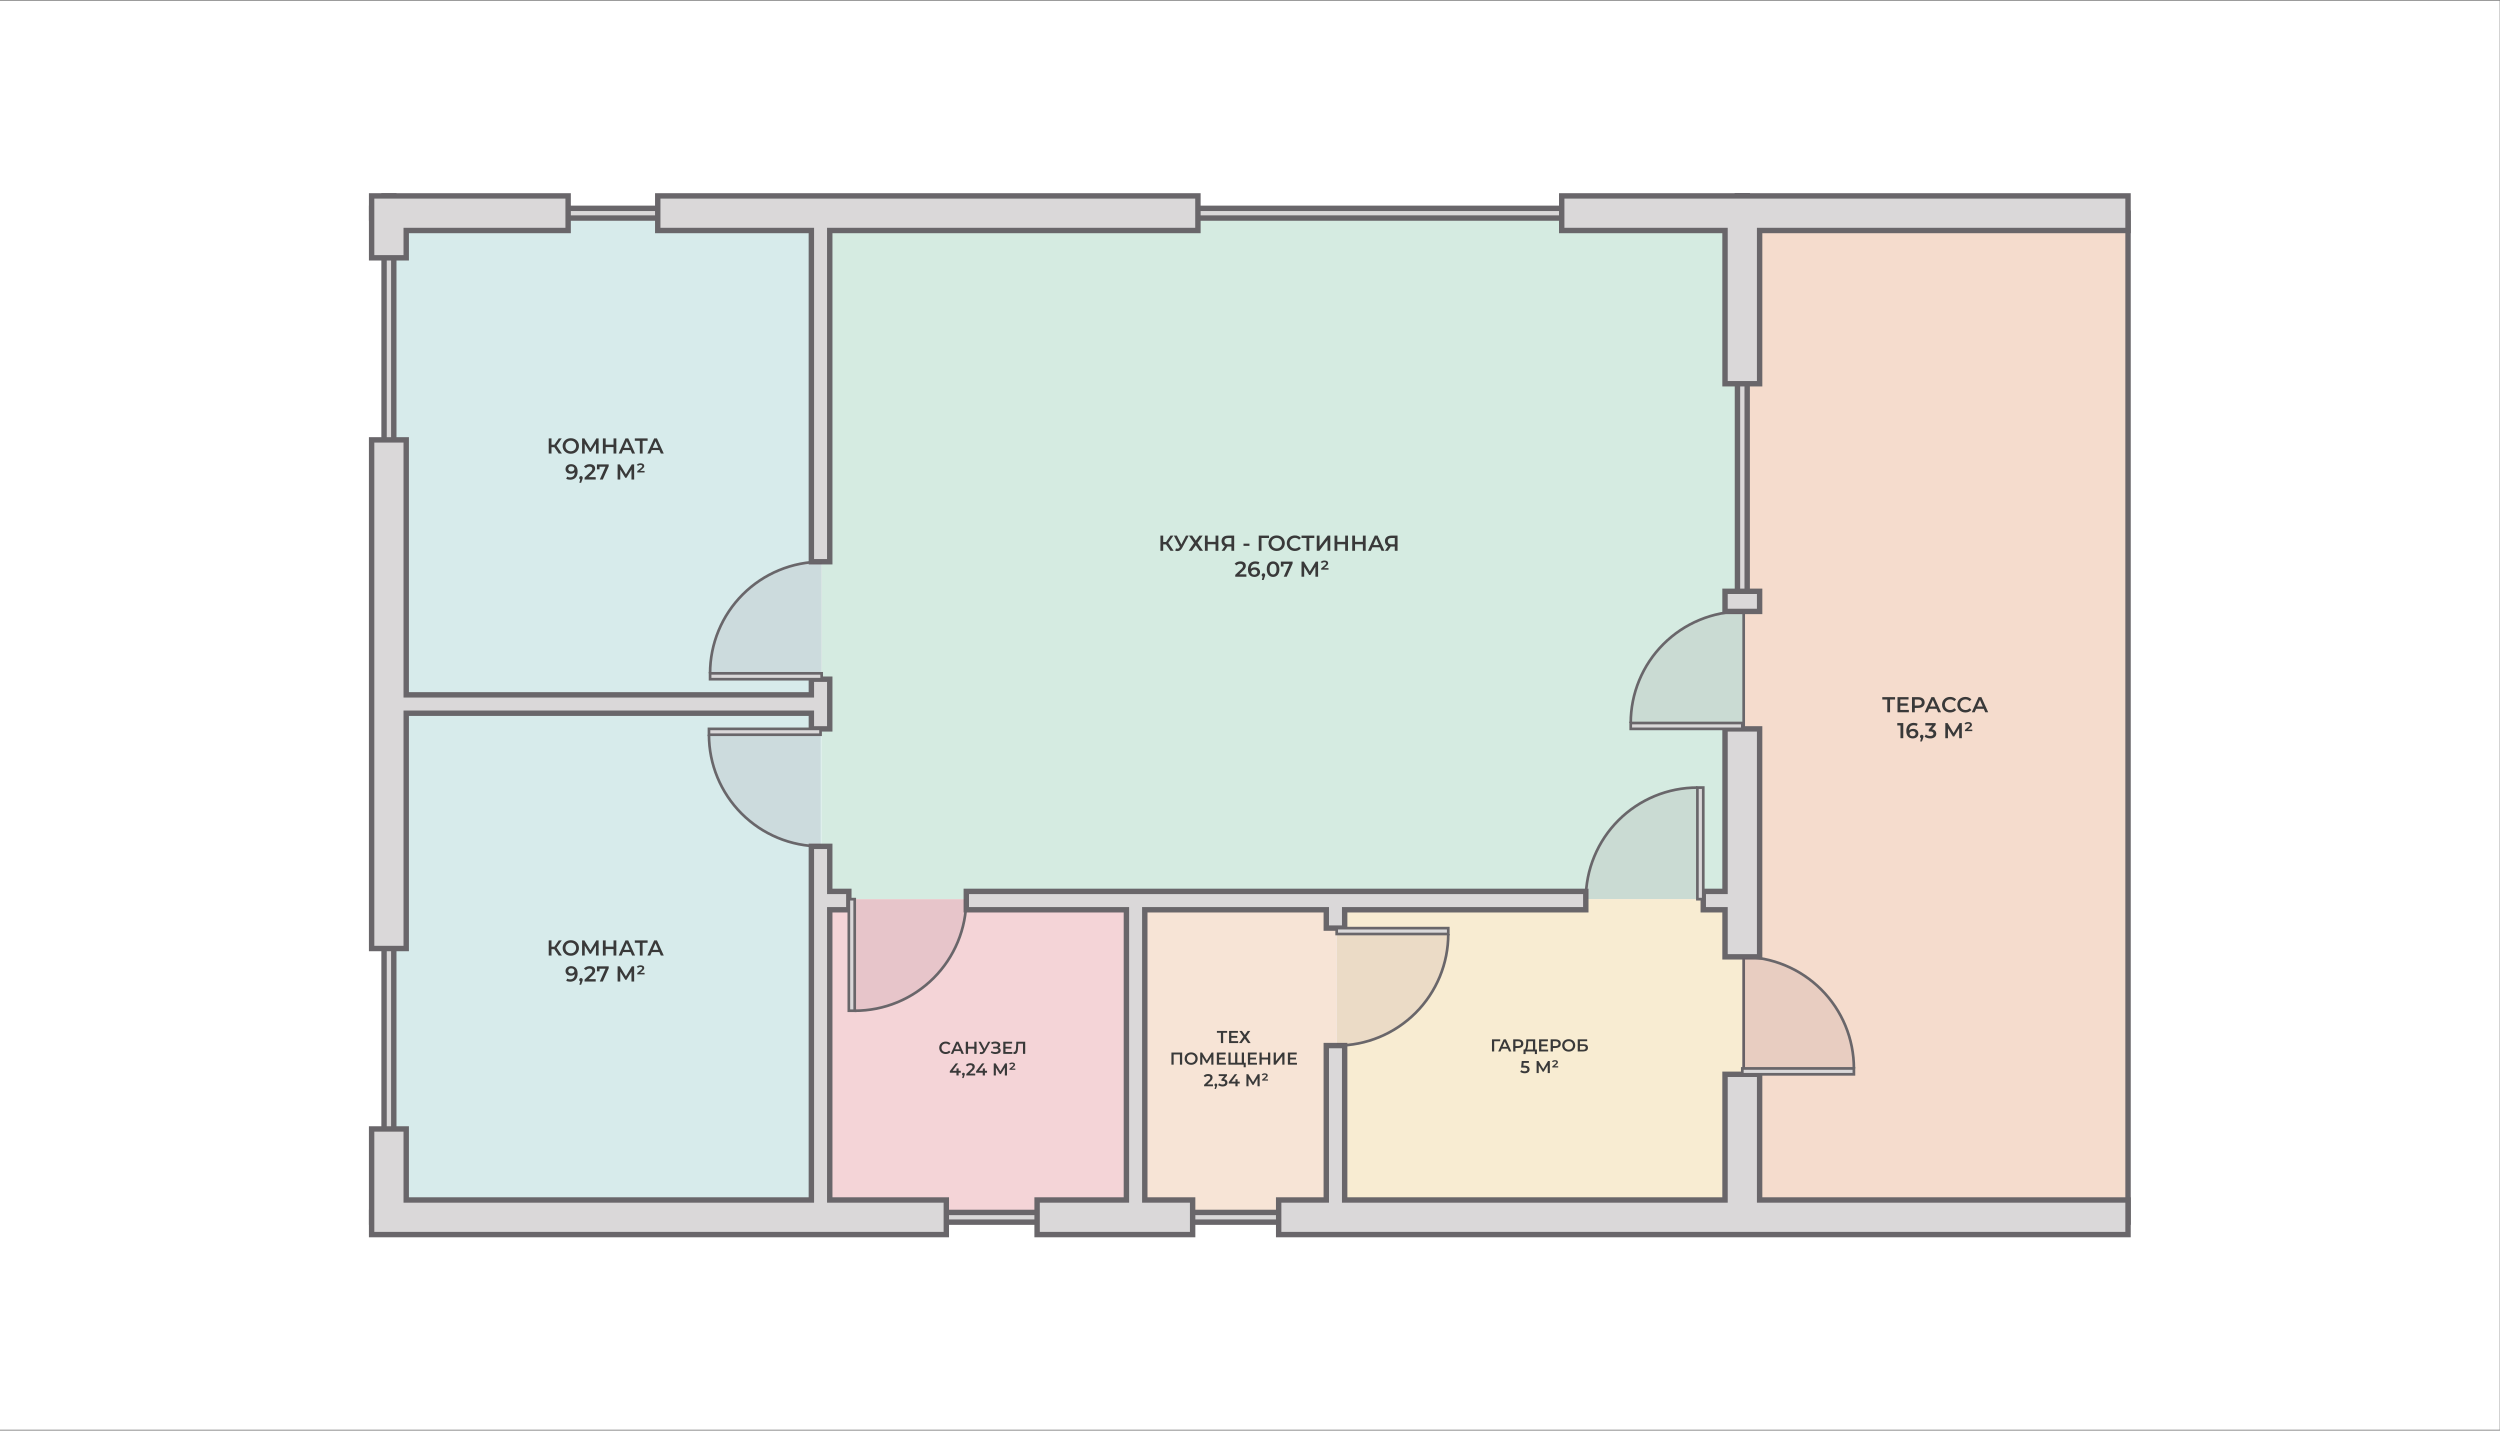 <?xml version="1.0" encoding="UTF-8"?> <svg xmlns="http://www.w3.org/2000/svg" width="2312" height="1323" viewBox="0 0 2312 1323" fill="none"><rect x="0" y="0" width="2312" height="1323" fill="#808080" stroke="none"/><rect y="0.722" width="2311.68" height="1321.47" fill="white"></rect><rect x="1615.8" y="181.167" width="934.141" height="9" transform="rotate(90 1615.8 181.167)" fill="#DAD8D9" stroke="#69666A" stroke-width="5"></rect><rect x="1611.3" y="197.167" width="356.715" height="933.078" fill="#F5DCCD" stroke="#69666A" stroke-width="5"></rect><path d="M1752.57 644.71V646.91H1747.93V658.71H1745.35V646.91H1740.73V644.71H1752.57ZM1757.41 656.53H1765.31V658.71H1754.81V644.71H1765.03V646.89H1757.41V650.53H1764.17V652.67H1757.41V656.53ZM1773.97 644.71C1777.65 644.71 1779.93 646.59 1779.93 649.69C1779.93 652.77 1777.65 654.67 1773.97 654.67H1770.81V658.71H1768.21V644.71H1773.97ZM1773.85 652.47C1776.13 652.47 1777.31 651.45 1777.31 649.69C1777.31 647.93 1776.13 646.91 1773.85 646.91H1770.81V652.47H1773.85ZM1792.36 658.71L1790.96 655.47H1783.96L1782.58 658.71H1779.9L1786.2 644.71H1788.76L1795.08 658.71H1792.36ZM1784.84 653.43H1790.1L1787.46 647.31L1784.84 653.43ZM1803.47 658.91C1799.19 658.91 1795.99 655.89 1795.99 651.71C1795.99 647.53 1799.19 644.51 1803.49 644.51C1805.77 644.51 1807.73 645.33 1809.03 646.85L1807.35 648.43C1806.33 647.33 1805.07 646.79 1803.61 646.79C1800.71 646.79 1798.61 648.83 1798.61 651.71C1798.61 654.59 1800.71 656.63 1803.61 656.63C1805.07 656.63 1806.33 656.09 1807.35 654.97L1809.03 656.57C1807.73 658.09 1805.77 658.91 1803.47 658.91ZM1817.6 658.91C1813.32 658.91 1810.12 655.89 1810.12 651.71C1810.12 647.53 1813.32 644.51 1817.62 644.51C1819.9 644.51 1821.86 645.33 1823.16 646.85L1821.48 648.43C1820.46 647.33 1819.2 646.79 1817.74 646.79C1814.84 646.79 1812.74 648.83 1812.74 651.71C1812.74 654.59 1814.84 656.63 1817.74 656.63C1819.2 656.63 1820.46 656.09 1821.48 654.97L1823.16 656.57C1821.86 658.09 1819.9 658.91 1817.6 658.91ZM1835.96 658.71L1834.56 655.47H1827.56L1826.18 658.71H1823.5L1829.8 644.71H1832.36L1838.68 658.71H1835.96ZM1828.44 653.43H1833.7L1831.06 647.31L1828.44 653.43ZM1754.59 668.71H1760.15V682.71H1757.55V670.89H1754.59V668.71ZM1769.29 674.07C1772.05 674.07 1774.11 675.75 1774.11 678.37C1774.11 681.15 1771.85 682.91 1768.99 682.91C1765.17 682.91 1762.93 680.45 1762.93 675.95C1762.93 671.15 1765.73 668.51 1769.79 668.51C1771.19 668.51 1772.53 668.81 1773.47 669.41L1772.51 671.37C1771.75 670.87 1770.83 670.69 1769.85 670.69C1767.21 670.69 1765.55 672.33 1765.55 675.51V675.53C1766.39 674.55 1767.73 674.07 1769.29 674.07ZM1768.85 680.87C1770.47 680.87 1771.59 679.95 1771.59 678.49C1771.59 677.03 1770.49 676.11 1768.79 676.11C1767.11 676.11 1765.95 677.13 1765.95 678.51C1765.95 679.83 1766.99 680.87 1768.85 680.87ZM1777.24 679.53C1778.18 679.53 1778.86 680.21 1778.86 681.19C1778.86 681.63 1778.76 681.99 1778.4 682.91L1777.38 685.73H1775.76L1776.56 682.67C1776 682.43 1775.62 681.91 1775.62 681.19C1775.62 680.19 1776.32 679.53 1777.24 679.53ZM1786.7 674.49C1789.34 674.83 1790.68 676.41 1790.68 678.51C1790.68 680.87 1788.9 682.91 1785.14 682.91C1783.16 682.91 1781.18 682.31 1779.88 681.29L1781 679.27C1782 680.11 1783.52 680.65 1785.1 680.65C1786.96 680.65 1788.06 679.83 1788.06 678.53C1788.06 677.27 1787.14 676.45 1785.02 676.45H1783.74V674.67L1786.92 670.89H1780.56V668.71H1790.1V670.45L1786.7 674.49ZM1814.33 682.71H1811.85L1811.83 673.43L1807.23 681.11H1806.07L1801.47 673.55V682.71H1799.01V668.71H1801.15L1806.69 677.97L1812.17 668.71H1814.29L1814.33 682.71ZM1819.81 674.75H1823.97V676.17H1817.17V675.05L1820.75 671.93C1821.63 671.15 1821.83 670.75 1821.83 670.31C1821.83 669.71 1821.31 669.23 1820.11 669.23C1819.21 669.23 1818.47 669.53 1818.03 670.11L1816.77 669.21C1817.43 668.31 1818.61 667.73 1820.25 667.73C1822.41 667.73 1823.63 668.77 1823.63 670.19C1823.63 670.99 1823.37 671.63 1822.09 672.75L1819.81 674.75Z" fill="#393939"></path><rect x="359.672" y="651.73" width="400.205" height="473.926" fill="#D7EBEB"></rect><path d="M516.727 883.693L512.627 877.793H510.027V883.693H507.467V869.693H510.027V875.553H512.707L516.727 869.693H519.487L514.707 876.473L519.667 883.693H516.727ZM527.873 883.893C523.533 883.893 520.333 880.833 520.333 876.693C520.333 872.553 523.533 869.493 527.873 869.493C532.213 869.493 535.413 872.533 535.413 876.693C535.413 880.853 532.213 883.893 527.873 883.893ZM527.873 881.613C530.693 881.613 532.793 879.553 532.793 876.693C532.793 873.833 530.693 871.773 527.873 871.773C525.053 871.773 522.953 873.833 522.953 876.693C522.953 879.553 525.053 881.613 527.873 881.613ZM553.627 883.693H551.147L551.127 874.413L546.527 882.093H545.367L540.767 874.533V883.693H538.307V869.693H540.447L545.987 878.953L551.467 869.693H553.587L553.627 883.693ZM567.385 869.693H569.985V883.693H567.385V877.693H560.145V883.693H557.545V869.693H560.145V875.473H567.385V869.693ZM584.592 883.693L583.192 880.453H576.192L574.812 883.693H572.132L578.432 869.693H580.992L587.312 883.693H584.592ZM577.072 878.413H582.332L579.692 872.293L577.072 878.413ZM598.916 869.693V871.893H594.276V883.693H591.696V871.893H587.076V869.693H598.916ZM611.135 883.693L609.735 880.453H602.735L601.355 883.693H598.675L604.975 869.693H607.535L613.855 883.693H611.135ZM603.615 878.413H608.875L606.235 872.293L603.615 878.413ZM528.119 893.493C531.939 893.493 534.179 895.953 534.179 900.453C534.179 905.253 531.379 907.893 527.319 907.893C525.919 907.893 524.579 907.593 523.639 906.993L524.599 905.033C525.359 905.533 526.279 905.713 527.259 905.713C529.899 905.713 531.559 904.073 531.559 900.893V900.873C530.719 901.853 529.379 902.333 527.819 902.333C525.059 902.333 522.999 900.653 522.999 898.033C522.999 895.253 525.259 893.493 528.119 893.493ZM528.319 900.293C529.999 900.293 531.159 899.273 531.159 897.893C531.159 896.573 530.119 895.533 528.259 895.533C526.639 895.533 525.519 896.453 525.519 897.913C525.519 899.373 526.619 900.293 528.319 900.293ZM537.283 904.513C538.223 904.513 538.903 905.193 538.903 906.173C538.903 906.613 538.803 906.973 538.443 907.893L537.423 910.713H535.803L536.603 907.653C536.043 907.413 535.663 906.893 535.663 906.173C535.663 905.173 536.363 904.513 537.283 904.513ZM544.321 905.493H550.921V907.693H540.601V905.953L546.161 900.673C547.521 899.373 547.761 898.553 547.761 897.773C547.761 896.493 546.881 895.753 545.161 895.753C543.801 895.753 542.661 896.213 541.881 897.213L540.061 895.813C541.141 894.353 543.081 893.493 545.381 893.493C548.421 893.493 550.381 895.033 550.381 897.513C550.381 898.873 550.001 900.113 548.061 901.933L544.321 905.493ZM552.043 893.693H562.923V895.433L557.483 907.693H554.703L559.963 895.893H554.463V898.273H552.043V893.693ZM586.479 907.693H583.999L583.979 898.413L579.379 906.093H578.219L573.619 898.533V907.693H571.159V893.693H573.299L578.839 902.953L584.319 893.693H586.439L586.479 907.693ZM591.957 899.733H596.117V901.153H589.317V900.033L592.897 896.913C593.777 896.133 593.977 895.733 593.977 895.293C593.977 894.693 593.457 894.213 592.257 894.213C591.357 894.213 590.617 894.513 590.177 895.093L588.917 894.193C589.577 893.293 590.757 892.713 592.397 892.713C594.557 892.713 595.777 893.753 595.777 895.173C595.777 895.973 595.517 896.613 594.237 897.733L591.957 899.733Z" fill="#393939"></path><rect x="359.672" y="197.167" width="400.205" height="454.562" fill="#D7EBEB"></rect><path d="M516.728 419.451L512.628 413.551H510.028V419.451H507.468V405.451H510.028V411.311H512.708L516.728 405.451H519.488L514.708 412.231L519.668 419.451H516.728ZM527.874 419.651C523.534 419.651 520.334 416.591 520.334 412.451C520.334 408.311 523.534 405.251 527.874 405.251C532.214 405.251 535.414 408.291 535.414 412.451C535.414 416.611 532.214 419.651 527.874 419.651ZM527.874 417.371C530.694 417.371 532.794 415.311 532.794 412.451C532.794 409.591 530.694 407.531 527.874 407.531C525.054 407.531 522.954 409.591 522.954 412.451C522.954 415.311 525.054 417.371 527.874 417.371ZM553.628 419.451H551.148L551.128 410.171L546.528 417.851H545.368L540.768 410.291V419.451H538.308V405.451H540.448L545.988 414.711L551.468 405.451H553.588L553.628 419.451ZM567.386 405.451H569.986V419.451H567.386V413.451H560.146V419.451H557.546V405.451H560.146V411.231H567.386V405.451ZM584.593 419.451L583.193 416.211H576.193L574.813 419.451H572.133L578.433 405.451H580.993L587.313 419.451H584.593ZM577.073 414.171H582.333L579.693 408.051L577.073 414.171ZM598.917 405.451V407.651H594.277V419.451H591.697V407.651H587.077V405.451H598.917ZM611.136 419.451L609.736 416.211H602.736L601.356 419.451H598.676L604.976 405.451H607.536L613.856 419.451H611.136ZM603.616 414.171H608.876L606.236 408.051L603.616 414.171ZM528.12 429.251C531.94 429.251 534.18 431.711 534.18 436.211C534.18 441.011 531.38 443.651 527.32 443.651C525.92 443.651 524.58 443.351 523.64 442.751L524.6 440.791C525.36 441.291 526.28 441.471 527.26 441.471C529.9 441.471 531.56 439.831 531.56 436.651V436.631C530.72 437.611 529.38 438.091 527.82 438.091C525.06 438.091 523 436.411 523 433.791C523 431.011 525.26 429.251 528.12 429.251ZM528.32 436.051C530 436.051 531.16 435.031 531.16 433.651C531.16 432.331 530.12 431.291 528.26 431.291C526.64 431.291 525.52 432.211 525.52 433.671C525.52 435.131 526.62 436.051 528.32 436.051ZM537.284 440.271C538.224 440.271 538.904 440.951 538.904 441.931C538.904 442.371 538.804 442.731 538.444 443.651L537.424 446.471H535.804L536.604 443.411C536.044 443.171 535.664 442.651 535.664 441.931C535.664 440.931 536.364 440.271 537.284 440.271ZM544.322 441.251H550.922V443.451H540.602V441.711L546.162 436.431C547.522 435.131 547.762 434.311 547.762 433.531C547.762 432.251 546.882 431.511 545.162 431.511C543.802 431.511 542.662 431.971 541.882 432.971L540.062 431.571C541.142 430.111 543.082 429.251 545.382 429.251C548.422 429.251 550.382 430.791 550.382 433.271C550.382 434.631 550.002 435.871 548.062 437.691L544.322 441.251ZM552.044 429.451H562.924V431.191L557.484 443.451H554.704L559.964 431.651H554.464V434.031H552.044V429.451ZM586.48 443.451H584L583.98 434.171L579.38 441.851H578.22L573.62 434.291V443.451H571.16V429.451H573.3L578.84 438.711L584.32 429.451H586.44L586.48 443.451ZM591.958 435.491H596.118V436.911H589.318V435.791L592.898 432.671C593.778 431.891 593.978 431.491 593.978 431.051C593.978 430.451 593.458 429.971 592.258 429.971C591.358 429.971 590.618 430.271 590.178 430.851L588.918 429.951C589.578 429.051 590.758 428.471 592.398 428.471C594.558 428.471 595.778 429.511 595.778 430.931C595.778 431.731 595.518 432.371 594.238 433.491L591.958 435.491Z" fill="#393939"></path><rect x="759.877" y="197.167" width="851.42" height="634.375" fill="#D5EBE1"></rect><path d="M1082.43 509.355L1078.33 503.455H1075.73V509.355H1073.17V495.355H1075.73V501.215H1078.41L1082.43 495.355H1085.19L1080.41 502.135L1085.37 509.355H1082.43ZM1096.77 495.355H1099.33L1093.25 506.655C1092.17 508.695 1090.63 509.655 1088.93 509.655C1088.27 509.655 1087.57 509.515 1086.87 509.215L1087.51 507.175C1088.01 507.335 1088.45 507.435 1088.87 507.435C1089.69 507.435 1090.37 507.055 1090.95 506.135L1091.17 505.795L1085.59 495.355H1088.37L1092.51 503.575L1096.77 495.355ZM1099.55 495.355H1102.55L1105.85 500.035L1109.15 495.355H1112.19L1107.49 502.075L1112.57 509.355H1109.49L1105.85 504.255L1102.23 509.355H1099.23L1104.29 502.175L1099.55 495.355ZM1124.14 495.355H1126.74V509.355H1124.14V503.355H1116.9V509.355H1114.3V495.355H1116.9V501.135H1124.14V495.355ZM1135.55 495.355H1141.37V509.355H1138.81V505.455H1135.35H1135.07L1132.47 509.355H1129.73L1132.73 505.035C1130.79 504.315 1129.69 502.735 1129.69 500.495C1129.69 497.255 1131.99 495.355 1135.55 495.355ZM1135.63 497.555C1133.51 497.555 1132.33 498.535 1132.33 500.455C1132.33 502.295 1133.43 503.335 1135.53 503.335H1138.81V497.555H1135.63ZM1149.99 504.835V502.755H1155.49V504.835H1149.99ZM1173.59 495.355L1173.57 497.555H1166.63L1166.65 509.355H1164.09V495.355H1173.59ZM1180.65 509.555C1176.31 509.555 1173.11 506.495 1173.11 502.355C1173.11 498.215 1176.31 495.155 1180.65 495.155C1184.99 495.155 1188.19 498.195 1188.19 502.355C1188.19 506.515 1184.99 509.555 1180.65 509.555ZM1180.65 507.275C1183.47 507.275 1185.57 505.215 1185.57 502.355C1185.57 499.495 1183.47 497.435 1180.65 497.435C1177.83 497.435 1175.73 499.495 1175.73 502.355C1175.73 505.215 1177.83 507.275 1180.65 507.275ZM1197.5 509.555C1193.22 509.555 1190.02 506.535 1190.02 502.355C1190.02 498.175 1193.22 495.155 1197.52 495.155C1199.8 495.155 1201.76 495.975 1203.06 497.495L1201.38 499.075C1200.36 497.975 1199.1 497.435 1197.64 497.435C1194.74 497.435 1192.64 499.475 1192.64 502.355C1192.64 505.235 1194.74 507.275 1197.64 507.275C1199.1 507.275 1200.36 506.735 1201.38 505.615L1203.06 507.215C1201.76 508.735 1199.8 509.555 1197.5 509.555ZM1215.48 495.355V497.555H1210.84V509.355H1208.26V497.555H1203.64V495.355H1215.48ZM1217.74 509.355V495.355H1220.3V505.295L1227.82 495.355H1230.24V509.355H1227.68V499.435L1220.16 509.355H1217.74ZM1244.01 495.355H1246.61V509.355H1244.01V503.355H1236.77V509.355H1234.17V495.355H1236.77V501.135H1244.01V495.355ZM1260.38 495.355H1262.98V509.355H1260.38V503.355H1253.14V509.355H1250.54V495.355H1253.14V501.135H1260.38V495.355ZM1277.58 509.355L1276.18 506.115H1269.18L1267.8 509.355H1265.12L1271.42 495.355H1273.98L1280.3 509.355H1277.58ZM1270.06 504.075H1275.32L1272.68 497.955L1270.06 504.075ZM1286.63 495.355H1292.45V509.355H1289.89V505.455H1286.43H1286.15L1283.55 509.355H1280.81L1283.81 505.035C1281.87 504.315 1280.77 502.735 1280.77 500.495C1280.77 497.255 1283.07 495.355 1286.63 495.355ZM1286.71 497.555C1284.59 497.555 1283.41 498.535 1283.41 500.455C1283.41 502.295 1284.51 503.335 1286.61 503.335H1289.89V497.555H1286.71ZM1146.07 531.155H1152.67V533.355H1142.35V531.615L1147.91 526.335C1149.27 525.035 1149.51 524.215 1149.51 523.435C1149.51 522.155 1148.63 521.415 1146.91 521.415C1145.55 521.415 1144.41 521.875 1143.63 522.875L1141.81 521.475C1142.89 520.015 1144.83 519.155 1147.13 519.155C1150.17 519.155 1152.13 520.695 1152.13 523.175C1152.13 524.535 1151.75 525.775 1149.81 527.595L1146.07 531.155ZM1160.47 524.715C1163.23 524.715 1165.29 526.395 1165.29 529.015C1165.29 531.795 1163.03 533.555 1160.17 533.555C1156.35 533.555 1154.11 531.095 1154.11 526.595C1154.11 521.795 1156.91 519.155 1160.97 519.155C1162.37 519.155 1163.71 519.455 1164.65 520.055L1163.69 522.015C1162.93 521.515 1162.01 521.335 1161.03 521.335C1158.39 521.335 1156.73 522.975 1156.73 526.155V526.175C1157.57 525.195 1158.91 524.715 1160.47 524.715ZM1160.03 531.515C1161.65 531.515 1162.77 530.595 1162.77 529.135C1162.77 527.675 1161.67 526.755 1159.97 526.755C1158.29 526.755 1157.13 527.775 1157.13 529.155C1157.13 530.475 1158.17 531.515 1160.03 531.515ZM1168.43 530.175C1169.37 530.175 1170.05 530.855 1170.05 531.835C1170.05 532.275 1169.95 532.635 1169.59 533.555L1168.57 536.375H1166.95L1167.75 533.315C1167.19 533.075 1166.81 532.555 1166.81 531.835C1166.81 530.835 1167.51 530.175 1168.43 530.175ZM1177.34 533.555C1174.02 533.555 1171.5 530.955 1171.5 526.355C1171.5 521.755 1174.02 519.155 1177.34 519.155C1180.68 519.155 1183.2 521.755 1183.2 526.355C1183.2 530.955 1180.68 533.555 1177.34 533.555ZM1177.34 531.295C1179.26 531.295 1180.58 529.735 1180.58 526.355C1180.58 522.975 1179.26 521.415 1177.34 521.415C1175.44 521.415 1174.12 522.975 1174.12 526.355C1174.12 529.735 1175.44 531.295 1177.34 531.295ZM1184.54 519.355H1195.42V521.095L1189.98 533.355H1187.2L1192.46 521.555H1186.96V523.935H1184.54V519.355ZM1218.97 533.355H1216.49L1216.47 524.075L1211.87 531.755H1210.71L1206.11 524.195V533.355H1203.65V519.355H1205.79L1211.33 528.615L1216.81 519.355H1218.93L1218.97 533.355ZM1224.45 525.395H1228.61V526.815H1221.81V525.695L1225.39 522.575C1226.27 521.795 1226.47 521.395 1226.47 520.955C1226.47 520.355 1225.95 519.875 1224.75 519.875C1223.85 519.875 1223.11 520.175 1222.67 520.755L1221.41 519.855C1222.07 518.955 1223.25 518.375 1224.89 518.375C1227.05 518.375 1228.27 519.415 1228.27 520.835C1228.27 521.635 1228.01 522.275 1226.73 523.395L1224.45 525.395Z" fill="#393939"></path><rect x="767.352" y="831.542" width="282.844" height="294.117" fill="#F4D4D7"></rect><path d="M874.579 974.765C871.155 974.765 868.595 972.349 868.595 969.005C868.595 965.661 871.155 963.245 874.595 963.245C876.419 963.245 877.987 963.901 879.027 965.117L877.683 966.381C876.867 965.501 875.859 965.069 874.691 965.069C872.371 965.069 870.691 966.701 870.691 969.005C870.691 971.309 872.371 972.941 874.691 972.941C875.859 972.941 876.867 972.509 877.683 971.613L879.027 972.893C877.987 974.109 876.419 974.765 874.579 974.765ZM889.268 974.605L888.148 972.013H882.548L881.444 974.605H879.3L884.34 963.405H886.388L891.444 974.605H889.268ZM883.252 970.381H887.46L885.348 965.485L883.252 970.381ZM901.034 963.405H903.114V974.605H901.034V969.805H895.242V974.605H893.162V963.405H895.242V968.029H901.034V963.405ZM913.824 963.405H915.872L911.008 972.445C910.144 974.077 908.911 974.845 907.552 974.845C907.024 974.845 906.464 974.733 905.904 974.493L906.416 972.861C906.816 972.989 907.168 973.069 907.504 973.069C908.16 973.069 908.704 972.765 909.168 972.029L909.344 971.757L904.88 963.405H907.104L910.416 969.981L913.824 963.405ZM923.315 968.765C924.643 969.181 925.459 970.173 925.459 971.469C925.459 973.549 923.219 974.765 920.659 974.765C919.203 974.765 917.635 974.365 916.323 973.517L916.995 971.997C918.003 972.685 919.267 973.021 920.403 973.021C922.003 973.021 923.347 972.365 923.347 971.165C923.347 970.157 922.467 969.661 921.059 969.661H918.451V968.029H920.899C922.147 968.029 922.883 967.485 922.883 966.605C922.883 965.533 921.763 964.957 920.355 964.957C919.395 964.957 918.275 965.229 917.299 965.805L916.643 964.125C917.827 963.485 919.155 963.197 920.403 963.197C922.867 963.197 924.995 964.365 924.995 966.349C924.995 967.469 924.355 968.333 923.315 968.765ZM929.898 972.861H936.218V974.605H927.818V963.405H935.994V965.149H929.898V968.061H935.306V969.773H929.898V972.861ZM939.865 963.405H948.105V974.605H946.057V965.165H941.641L941.545 967.965C941.401 972.381 940.745 974.765 938.329 974.765C937.977 974.765 937.625 974.701 937.193 974.605L937.337 972.797C937.497 972.845 937.641 972.861 937.817 972.861C939.177 972.861 939.593 971.197 939.705 968.045L939.865 963.405ZM888.524 990.301V992.061H886.54V994.605H884.524V992.061H878.38V990.621L883.9 983.405H886.124L880.924 990.301H884.588V988.045H886.54V990.301H888.524ZM890.976 992.061C891.728 992.061 892.272 992.605 892.272 993.389C892.272 993.741 892.192 994.029 891.904 994.765L891.088 997.021H889.792L890.432 994.573C889.984 994.381 889.68 993.965 889.68 993.389C889.68 992.589 890.24 992.061 890.976 992.061ZM896.606 992.845H901.886V994.605H893.63V993.213L898.078 988.989C899.166 987.949 899.358 987.293 899.358 986.669C899.358 985.645 898.654 985.053 897.278 985.053C896.19 985.053 895.278 985.421 894.654 986.221L893.198 985.101C894.062 983.933 895.614 983.245 897.454 983.245C899.886 983.245 901.454 984.477 901.454 986.461C901.454 987.549 901.15 988.541 899.598 989.997L896.606 992.845ZM912.836 990.301V992.061H910.852V994.605H908.836V992.061H902.692V990.621L908.212 983.405H910.436L905.236 990.301H908.9V988.045H910.852V990.301H912.836ZM931.27 994.605H929.286L929.27 987.181L925.59 993.325H924.662L920.982 987.277V994.605H919.014V983.405H920.726L925.158 990.813L929.542 983.405H931.238L931.27 994.605ZM935.652 988.237H938.98V989.373H933.54V988.477L936.404 985.981C937.108 985.357 937.268 985.037 937.268 984.685C937.268 984.205 936.852 983.821 935.892 983.821C935.172 983.821 934.58 984.061 934.228 984.525L933.22 983.805C933.748 983.085 934.692 982.621 936.004 982.621C937.732 982.621 938.708 983.453 938.708 984.589C938.708 985.229 938.5 985.741 937.476 986.637L935.652 988.237Z" fill="#393939"></path><rect x="1236.17" y="831.542" width="375.131" height="289.707" fill="#F8ECD2"></rect><path d="M1387.38 961.196L1387.37 962.956H1381.82L1381.83 972.396H1379.78V961.196H1387.38ZM1395.52 972.396L1394.4 969.804H1388.8L1387.69 972.396H1385.55L1390.59 961.196H1392.64L1397.69 972.396H1395.52ZM1389.5 968.172H1393.71L1391.6 963.276L1389.5 968.172ZM1404.02 961.196C1406.96 961.196 1408.79 962.7 1408.79 965.18C1408.79 967.644 1406.96 969.164 1404.02 969.164H1401.49V972.396H1399.41V961.196H1404.02ZM1403.92 967.404C1405.75 967.404 1406.69 966.588 1406.69 965.18C1406.69 963.772 1405.75 962.956 1403.92 962.956H1401.49V967.404H1403.92ZM1419.76 970.636H1421.37V974.78H1419.45V972.396H1410.86V974.78H1408.92L1408.94 970.636H1409.42C1410.94 970.572 1411.31 968.028 1411.42 964.748L1411.55 961.196H1419.76V970.636ZM1413.24 964.94C1413.15 967.484 1412.89 969.74 1412.03 970.636H1417.71V962.956H1413.32L1413.24 964.94ZM1425.41 970.652H1431.73V972.396H1423.33V961.196H1431.51V962.94H1425.41V965.852H1430.82V967.564H1425.41V970.652ZM1438.66 961.196C1441.6 961.196 1443.43 962.7 1443.43 965.18C1443.43 967.644 1441.6 969.164 1438.66 969.164H1436.13V972.396H1434.05V961.196H1438.66ZM1438.56 967.404C1440.39 967.404 1441.33 966.588 1441.33 965.18C1441.33 963.772 1440.39 962.956 1438.56 962.956H1436.13V967.404H1438.56ZM1450.73 972.556C1447.26 972.556 1444.7 970.108 1444.7 966.796C1444.7 963.484 1447.26 961.036 1450.73 961.036C1454.21 961.036 1456.77 963.468 1456.77 966.796C1456.77 970.124 1454.21 972.556 1450.73 972.556ZM1450.73 970.732C1452.99 970.732 1454.67 969.084 1454.67 966.796C1454.67 964.508 1452.99 962.86 1450.73 962.86C1448.48 962.86 1446.8 964.508 1446.8 966.796C1446.8 969.084 1448.48 970.732 1450.73 970.732ZM1459.08 972.396V961.196H1467.8V962.908H1461.13V965.66H1464.44C1467.13 965.66 1468.55 966.812 1468.55 968.924C1468.55 971.148 1466.95 972.396 1464.12 972.396H1459.08ZM1461.13 970.796H1464.01C1465.61 970.796 1466.46 970.172 1466.46 968.988C1466.46 967.82 1465.64 967.26 1464.01 967.26H1461.13V970.796ZM1409.92 985.532C1413.23 985.532 1414.56 986.972 1414.56 988.956C1414.56 990.924 1413.13 992.556 1410.12 992.556C1408.54 992.556 1406.94 992.076 1405.92 991.26L1406.8 989.644C1407.61 990.316 1408.83 990.748 1410.09 990.748C1411.58 990.748 1412.46 990.092 1412.46 989.036C1412.46 987.964 1411.77 987.292 1409.45 987.292H1406.75L1407.32 981.196H1413.9V982.94H1409.08L1408.84 985.532H1409.92ZM1433.31 992.396H1431.33L1431.31 984.972L1427.63 991.116H1426.71L1423.03 985.068V992.396H1421.06V981.196H1422.77L1427.2 988.604L1431.59 981.196H1433.28L1433.31 992.396ZM1437.7 986.028H1441.02V987.164H1435.58V986.268L1438.45 983.772C1439.15 983.148 1439.31 982.828 1439.31 982.476C1439.31 981.996 1438.9 981.612 1437.94 981.612C1437.22 981.612 1436.62 981.852 1436.27 982.316L1435.26 981.596C1435.79 980.876 1436.74 980.412 1438.05 980.412C1439.78 980.412 1440.75 981.244 1440.75 982.38C1440.75 983.02 1440.54 983.532 1439.52 984.428L1437.7 986.028Z" fill="#393939"></path><rect x="1050.2" y="831.542" width="185.971" height="294.117" fill="#F7E4D6"></rect><path d="M1134.87 953.401V955.161H1131.16V964.601H1129.09V955.161H1125.4V953.401H1134.87ZM1138.74 962.857H1145.06V964.601H1136.66V953.401H1144.84V955.145H1138.74V958.057H1144.15V959.769H1138.74V962.857ZM1146.15 953.401H1148.55L1151.19 957.145L1153.83 953.401H1156.26L1152.5 958.777L1156.57 964.601H1154.1L1151.19 960.521L1148.3 964.601H1145.9L1149.94 958.857L1146.15 953.401ZM1083.34 973.401H1093.25V984.601H1091.2V975.161H1085.39V984.601H1083.34V973.401ZM1101.59 984.761C1098.12 984.761 1095.56 982.313 1095.56 979.001C1095.56 975.689 1098.12 973.241 1101.59 973.241C1105.06 973.241 1107.62 975.673 1107.62 979.001C1107.62 982.329 1105.06 984.761 1101.59 984.761ZM1101.59 982.937C1103.84 982.937 1105.52 981.289 1105.52 979.001C1105.52 976.713 1103.84 975.065 1101.59 975.065C1099.33 975.065 1097.65 976.713 1097.65 979.001C1097.65 981.289 1099.33 982.937 1101.59 982.937ZM1122.19 984.601H1120.21L1120.19 977.177L1116.51 983.321H1115.58L1111.9 977.273V984.601H1109.94V973.401H1111.65L1116.08 980.809L1120.46 973.401H1122.16L1122.19 984.601ZM1127.41 982.857H1133.73V984.601H1125.33V973.401H1133.5V975.145H1127.41V978.057H1132.81V979.769H1127.41V982.857ZM1150.45 982.841H1152.06V986.985H1150.14V984.601H1136.06V973.401H1138.11V982.841H1142.24V973.401H1144.29V982.841H1148.4V973.401H1150.45V982.841ZM1156.14 982.857H1162.46V984.601H1154.06V973.401H1162.24V975.145H1156.14V978.057H1161.55V979.769H1156.14V982.857ZM1172.65 973.401H1174.73V984.601H1172.65V979.801H1166.86V984.601H1164.78V973.401H1166.86V978.025H1172.65V973.401ZM1177.89 984.601V973.401H1179.94V981.353L1185.95 973.401H1187.89V984.601H1185.84V976.665L1179.83 984.601H1177.89ZM1193.11 982.857H1199.43V984.601H1191.03V973.401H1199.21V975.145H1193.11V978.057H1198.52V979.769H1193.11V982.857ZM1116.51 1002.84H1121.79V1004.6H1113.54V1003.21L1117.99 998.985C1119.07 997.945 1119.27 997.289 1119.27 996.665C1119.27 995.641 1118.56 995.049 1117.19 995.049C1116.1 995.049 1115.19 995.417 1114.56 996.217L1113.11 995.097C1113.97 993.929 1115.52 993.241 1117.36 993.241C1119.79 993.241 1121.36 994.473 1121.36 996.457C1121.36 997.545 1121.06 998.537 1119.51 999.993L1116.51 1002.84ZM1124.41 1002.06C1125.17 1002.06 1125.71 1002.6 1125.71 1003.39C1125.71 1003.74 1125.63 1004.03 1125.34 1004.76L1124.53 1007.02H1123.23L1123.87 1004.57C1123.42 1004.38 1123.12 1003.96 1123.12 1003.39C1123.12 1002.59 1123.68 1002.06 1124.41 1002.06ZM1131.98 998.025C1134.09 998.297 1135.16 999.561 1135.16 1001.24C1135.16 1003.13 1133.74 1004.76 1130.73 1004.76C1129.15 1004.76 1127.56 1004.28 1126.52 1003.47L1127.42 1001.85C1128.22 1002.52 1129.44 1002.95 1130.7 1002.95C1132.19 1002.95 1133.07 1002.3 1133.07 1001.26C1133.07 1000.25 1132.33 999.593 1130.64 999.593H1129.61V998.169L1132.16 995.145H1127.07V993.401H1134.7V994.793L1131.98 998.025ZM1146.51 1000.3V1002.06H1144.52V1004.6H1142.51V1002.06H1136.36V1000.62L1141.88 993.401H1144.11L1138.91 1000.3H1142.57V998.041H1144.52V1000.3H1146.51ZM1164.94 1004.6H1162.96L1162.94 997.177L1159.26 1003.32H1158.33L1154.65 997.273V1004.6H1152.69V993.401H1154.4L1158.83 1000.81L1163.21 993.401H1164.91L1164.94 1004.6ZM1169.32 998.233H1172.65V999.369H1167.21V998.473L1170.08 995.977C1170.78 995.353 1170.94 995.033 1170.94 994.681C1170.94 994.201 1170.52 993.817 1169.56 993.817C1168.84 993.817 1168.25 994.057 1167.9 994.521L1166.89 993.801C1167.42 993.081 1168.36 992.617 1169.68 992.617C1171.4 992.617 1172.38 993.449 1172.38 994.585C1172.38 995.225 1172.17 995.737 1171.15 996.633L1169.32 998.233Z" fill="#393939"></path><rect x="343.672" y="192.667" width="1122.75" height="9" fill="#DAD8D9" stroke="#69666A" stroke-width="5"></rect><rect x="343.672" y="1121.25" width="1122.75" height="9" fill="#DAD8D9" stroke="#69666A" stroke-width="5"></rect><rect x="364.172" y="181.167" width="934.141" height="9" transform="rotate(90 364.172 181.167)" fill="#DAD8D9" stroke="#69666A" stroke-width="5"></rect><rect x="1615.8" y="181.167" width="369.516" height="9" transform="rotate(90 1615.8 181.167)" fill="#DAD8D9" stroke="#69666A" stroke-width="5"></rect><rect x="1627.3" y="546.839" width="18.602" height="32" transform="rotate(90 1627.3 546.839)" fill="#DAD8D9" stroke="#69666A" stroke-width="5"></rect><path fill-rule="evenodd" clip-rule="evenodd" d="M343.672 181.167H343.672H375.672H525.418V213.167H375.672V238.425H343.672L343.672 213.167H343.672V181.167ZM767.352 519.503V213.167H1107.84V181.167H608.285V213.167H750.352V519.503H767.352ZM767.352 674.066V628.128H750.352V642.597L375.672 642.597V406.792H343.672L343.672 877.191H375.672L375.672 659.597L750.352 659.597V674.066H767.352ZM767.352 841.355V1109.75H875.152V1141.75L375.672 1141.75L343.672 1141.75V1109.75L343.672 1044.06H375.672L375.672 1109.75H750.352V782.691H767.352V824.355H784.998V841.355H767.352ZM1058.7 1109.75V841.355L1226.55 841.355V858.316H1243.55V841.355H1466.55V824.355H1058.7H1041.7L893.627 824.355V841.355H1041.7V1109.75H959.111V1141.75H1102.95V1109.75H1058.7ZM1243.55 966.941V1109.75H1595.3V993.511H1627.3V1109.75H1968.01V1141.75H1182.51V1109.75H1226.55V966.941H1243.55ZM1595.3 841.355H1575.18V824.355H1595.3V674.066H1627.3V884.886H1595.3V841.355ZM1627.3 213.167V354.886H1595.3V213.167H1444.27V181.167H1968.01V213.167H1627.3Z" fill="#DAD8D9"></path><path d="M343.672 181.167V178.667H341.172V181.167H343.672ZM525.418 181.167H527.918V178.667H525.418V181.167ZM525.418 213.167V215.667H527.918V213.167H525.418ZM375.672 213.167V210.667H373.172V213.167H375.672ZM375.672 238.425V240.925H378.172V238.425H375.672ZM343.672 238.425H341.172L341.172 240.925H343.672V238.425ZM343.672 213.167H346.172L346.172 210.667H343.672V213.167ZM343.672 213.167H341.172V215.667H343.672V213.167ZM767.352 213.167V210.667H764.852V213.167H767.352ZM767.352 519.503V522.003H769.852V519.503H767.352ZM1107.84 213.167V215.667H1110.34V213.167H1107.84ZM1107.84 181.167H1110.34V178.667H1107.84V181.167ZM608.285 181.167V178.667H605.785V181.167H608.285ZM608.285 213.167H605.785V215.667H608.285V213.167ZM750.352 213.167H752.852V210.667H750.352V213.167ZM750.352 519.503H747.852V522.003H750.352V519.503ZM767.352 628.128H769.852V625.628H767.352V628.128ZM767.352 674.066V676.566H769.852V674.066H767.352ZM750.352 628.128V625.628H747.852V628.128H750.352ZM750.352 642.597V645.097H752.852V642.597H750.352ZM375.672 642.597H373.172V645.097H375.672V642.597ZM375.672 406.792H378.172V404.292H375.672V406.792ZM343.672 406.792V404.292H341.172V406.792H343.672ZM343.672 877.191H341.172L341.172 879.691H343.672V877.191ZM375.672 877.191V879.691H378.172V877.191H375.672ZM375.672 659.597V657.097H373.172V659.597H375.672ZM750.352 659.597H752.852V657.097H750.352V659.597ZM750.352 674.066H747.852V676.566H750.352V674.066ZM767.352 1109.75H764.852V1112.25H767.352V1109.75ZM767.352 841.355V838.855H764.852V841.355H767.352ZM875.152 1109.75H877.652V1107.25H875.152V1109.75ZM875.152 1141.75V1144.25H877.652V1141.75H875.152ZM375.672 1141.75L375.672 1144.25H375.672V1141.75ZM343.672 1141.75H341.172V1144.25H343.672L343.672 1141.75ZM343.672 1109.75H341.172H343.672ZM343.672 1044.06V1041.56H341.172L341.172 1044.06H343.672ZM375.672 1044.06H378.172V1041.56H375.672V1044.06ZM375.672 1109.75H373.172V1112.25H375.672V1109.75ZM750.352 1109.75V1112.25H752.852V1109.75H750.352ZM750.352 782.691V780.191H747.852V782.691H750.352ZM767.352 782.691H769.852V780.191H767.352V782.691ZM767.352 824.355H764.852V826.855H767.352V824.355ZM784.998 824.355H787.498V821.855H784.998V824.355ZM784.998 841.355V843.855H787.498V841.355H784.998ZM1058.7 841.355V838.855H1056.2V841.355H1058.7ZM1058.7 1109.75H1056.2V1112.25H1058.7V1109.75ZM1226.55 841.355H1229.05V838.855H1226.55V841.355ZM1226.55 858.316H1224.05V860.816H1226.55V858.316ZM1243.55 858.316V860.816H1246.05V858.316H1243.55ZM1243.55 841.355V838.855H1241.05V841.355H1243.55ZM1466.55 841.355V843.855H1469.05V841.355H1466.55ZM1466.55 824.355H1469.05V821.855H1466.55V824.355ZM1041.7 824.355V826.855V824.355ZM893.627 824.355V821.855H891.127V824.355H893.627ZM893.627 841.355H891.127V843.855H893.627V841.355ZM1041.7 841.355H1044.2V838.855H1041.7V841.355ZM1041.7 1109.75V1112.25H1044.2V1109.75H1041.7ZM959.111 1109.75V1107.25H956.611V1109.75H959.111ZM959.111 1141.75H956.611V1144.25H959.111V1141.75ZM1102.95 1141.75V1144.25H1105.45V1141.75H1102.95ZM1102.95 1109.75H1105.45V1107.25H1102.95V1109.75ZM1243.55 1109.75H1241.05V1112.25H1243.55V1109.75ZM1243.55 966.941H1246.05V964.441H1243.55V966.941ZM1595.3 1109.75V1112.25H1597.8V1109.75H1595.3ZM1595.3 993.511V991.011H1592.8V993.511H1595.3ZM1627.3 993.511H1629.8V991.011H1627.3V993.511ZM1627.3 1109.75H1624.8V1112.25H1627.3V1109.75ZM1968.01 1109.75H1970.51V1107.25H1968.01V1109.75ZM1968.01 1141.75V1144.25H1970.51V1141.75H1968.01ZM1182.51 1141.75H1180.01V1144.25H1182.51V1141.75ZM1182.51 1109.75V1107.25H1180.01V1109.75H1182.51ZM1226.55 1109.75V1112.25H1229.05V1109.75H1226.55ZM1226.55 966.941V964.441H1224.05V966.941H1226.55ZM1575.18 841.355H1572.68V843.855H1575.18V841.355ZM1595.3 841.355H1597.8V838.855H1595.3V841.355ZM1575.18 824.355V821.855H1572.68V824.355H1575.18ZM1595.3 824.355V826.855H1597.8V824.355H1595.3ZM1595.3 674.066V671.566H1592.8V674.066H1595.3ZM1627.3 674.066H1629.8V671.566H1627.3V674.066ZM1627.3 884.886V887.386H1629.8V884.886H1627.3ZM1595.3 884.886H1592.8V887.386H1595.3V884.886ZM1627.3 354.886V357.386H1629.8V354.886H1627.3ZM1627.3 213.167V210.667H1624.8V213.167H1627.3ZM1595.3 354.886H1592.8V357.386H1595.3V354.886ZM1595.3 213.167H1597.8V210.667H1595.3V213.167ZM1444.27 213.167H1441.77V215.667H1444.27V213.167ZM1444.27 181.167V178.667H1441.77V181.167H1444.27ZM1968.01 181.167H1970.51V178.667H1968.01V181.167ZM1968.01 213.167V215.667H1970.51V213.167H1968.01ZM343.672 178.667H343.672V183.667H343.672V178.667ZM375.672 178.667H343.672V183.667H375.672V178.667ZM525.418 178.667H375.672V183.667H525.418V178.667ZM527.918 213.167V181.167H522.918V213.167H527.918ZM375.672 215.667H525.418V210.667H375.672V215.667ZM378.172 238.425V213.167H373.172V238.425H378.172ZM343.672 240.925H375.672V235.925H343.672V240.925ZM341.172 213.167L341.172 238.425H346.172L346.172 213.167H341.172ZM343.672 215.667H343.672V210.667H343.672V215.667ZM341.172 181.167V213.167H346.172V181.167H341.172ZM764.852 213.167V519.503H769.852V213.167H764.852ZM1107.84 210.667H767.352V215.667H1107.84V210.667ZM1105.34 181.167V213.167H1110.34V181.167H1105.34ZM608.285 183.667H1107.84V178.667H608.285V183.667ZM610.785 213.167V181.167H605.785V213.167H610.785ZM750.352 210.667H608.285V215.667H750.352V210.667ZM752.852 519.503V213.167H747.852V519.503H752.852ZM767.352 517.003H750.352V522.003H767.352V517.003ZM764.852 628.128V674.066H769.852V628.128H764.852ZM750.352 630.628H767.352V625.628H750.352V630.628ZM752.852 642.597V628.128H747.852V642.597H752.852ZM375.672 645.097L750.352 645.097V640.097L375.672 640.097V645.097ZM373.172 406.792V642.597H378.172V406.792H373.172ZM343.672 409.292H375.672V404.292H343.672V409.292ZM346.172 877.191L346.172 406.792H341.172L341.172 877.191H346.172ZM375.672 874.691H343.672V879.691H375.672V874.691ZM373.172 659.597L373.172 877.191H378.172L378.172 659.597H373.172ZM750.352 657.097L375.672 657.097V662.097L750.352 662.097V657.097ZM752.852 674.066V659.597H747.852V674.066H752.852ZM767.352 671.566H750.352V676.566H767.352V671.566ZM769.852 1109.75V841.355H764.852V1109.75H769.852ZM875.152 1107.25H767.352V1112.25H875.152V1107.25ZM877.652 1141.75V1109.75H872.652V1141.75H877.652ZM375.672 1144.25L875.152 1144.25V1139.25L375.672 1139.25V1144.25ZM343.672 1144.25L375.672 1144.25L375.672 1139.25L343.672 1139.25L343.672 1144.25ZM341.172 1109.75V1141.75H346.172V1109.75H341.172ZM341.172 1044.06L341.172 1109.75H346.172L346.172 1044.06H341.172ZM375.672 1041.56H343.672V1046.56H375.672V1041.56ZM378.172 1109.75V1044.06H373.172L373.172 1109.75H378.172ZM750.352 1107.25H375.672V1112.25H750.352V1107.25ZM747.852 782.691V1109.75H752.852V782.691H747.852ZM767.352 780.191H750.352V785.191H767.352V780.191ZM769.852 824.355V782.691H764.852V824.355H769.852ZM784.998 821.855H767.352V826.855H784.998V821.855ZM787.498 841.355V824.355H782.498V841.355H787.498ZM767.352 843.855H784.998V838.855H767.352V843.855ZM1056.2 841.355V1109.75H1061.2V841.355H1056.2ZM1226.55 838.855L1058.7 838.855V843.855L1226.55 843.855V838.855ZM1229.05 858.316V841.355H1224.05V858.316H1229.05ZM1243.55 855.816H1226.55V860.816H1243.55V855.816ZM1241.05 841.355V858.316H1246.05V841.355H1241.05ZM1466.55 838.855H1243.55V843.855H1466.55V838.855ZM1464.05 824.355V841.355H1469.05V824.355H1464.05ZM1058.7 826.855H1466.55V821.855H1058.7V826.855ZM1041.7 826.855H1058.7V821.855H1041.7V826.855ZM893.627 826.855L1041.7 826.855V821.855L893.627 821.855V826.855ZM896.127 841.355V824.355H891.127V841.355H896.127ZM1041.7 838.855H893.627V843.855H1041.7V838.855ZM1044.2 1109.75V841.355H1039.2V1109.75H1044.2ZM959.111 1112.25H1041.7V1107.25H959.111V1112.25ZM961.611 1141.75V1109.75H956.611V1141.75H961.611ZM1102.95 1139.25H959.111V1144.25H1102.95V1139.25ZM1100.45 1109.75V1141.75H1105.45V1109.75H1100.45ZM1058.7 1112.25H1102.95V1107.25H1058.7V1112.25ZM1246.05 1109.75V966.941H1241.05V1109.75H1246.05ZM1595.3 1107.25H1243.55V1112.25H1595.3V1107.25ZM1592.8 993.511V1109.75H1597.8V993.511H1592.8ZM1627.3 991.011H1595.3V996.011H1627.3V991.011ZM1629.8 1109.75V993.511H1624.8V1109.75H1629.8ZM1968.01 1107.25H1627.3V1112.25H1968.01V1107.25ZM1970.51 1141.75V1109.75H1965.51V1141.75H1970.51ZM1182.51 1144.25H1968.01V1139.25H1182.51V1144.25ZM1180.01 1109.75V1141.75H1185.01V1109.75H1180.01ZM1226.55 1107.25H1182.51V1112.25H1226.55V1107.25ZM1224.05 966.941V1109.75H1229.05V966.941H1224.05ZM1243.55 964.441H1226.55V969.441H1243.55V964.441ZM1575.18 843.855H1595.3V838.855H1575.18V843.855ZM1572.68 824.355V841.355H1577.68V824.355H1572.68ZM1595.3 821.855H1575.18V826.855H1595.3V821.855ZM1592.8 674.066V824.355H1597.8V674.066H1592.8ZM1627.3 671.566H1595.3V676.566H1627.3V671.566ZM1629.8 884.886V674.066H1624.8V884.886H1629.8ZM1595.3 887.386H1627.3V882.386H1595.3V887.386ZM1592.8 841.355V884.886H1597.8V841.355H1592.8ZM1629.8 354.886V213.167H1624.8V354.886H1629.8ZM1595.3 357.386H1627.3V352.386H1595.3V357.386ZM1592.8 213.167V354.886H1597.8V213.167H1592.8ZM1595.3 210.667H1444.27V215.667H1595.3V210.667ZM1446.77 213.167V181.167H1441.77V213.167H1446.77ZM1444.27 183.667H1968.01V178.667H1444.27V183.667ZM1965.51 181.167V213.167H1970.51V181.167H1965.51ZM1968.01 210.667H1627.3V215.667H1968.01V210.667Z" fill="#69666A"></path><path opacity="0.08" d="M719.36 774.84C706.839 769.653 695.463 762.052 685.88 752.469C676.297 742.886 668.696 731.51 663.51 718.99C658.324 706.469 655.654 693.05 655.654 679.498L758.852 679.498L758.852 782.695C745.3 782.695 731.88 780.026 719.36 774.84Z" fill="#551E3E"></path><rect width="103.197" height="5.431" transform="matrix(1 -8.74228e-08 -8.74228e-08 -1 655.654 679.498)" fill="#DAD8D9" stroke="#69666A" stroke-width="2.488"></rect><path d="M758.852 782.695C745.3 782.695 731.88 780.026 719.36 774.84C706.839 769.653 695.463 762.052 685.88 752.469C676.297 742.886 668.696 731.51 663.51 718.99C658.324 706.469 655.654 693.05 655.654 679.498" stroke="#69666A" stroke-width="2.488"></path><path opacity="0.08" d="M720.385 527.355C707.865 532.541 696.488 540.142 686.906 549.725C677.323 559.308 669.721 570.684 664.535 583.205C659.349 595.725 656.68 609.145 656.68 622.697L759.877 622.697L759.877 519.499C746.325 519.499 732.906 522.169 720.385 527.355Z" fill="#551E3E"></path><rect x="656.68" y="622.697" width="103.197" height="5.431" fill="#DAD8D9" stroke="#69666A" stroke-width="2.488"></rect><path d="M759.877 519.499C746.325 519.499 732.906 522.169 720.385 527.355C707.865 532.541 696.488 540.142 686.906 549.725C677.323 559.308 669.721 570.684 664.535 583.205C659.349 595.725 656.68 609.145 656.68 622.697" stroke="#69666A" stroke-width="2.488"></path><path opacity="0.08" d="M885.771 871.032C880.585 883.553 872.984 894.929 863.401 904.512C853.818 914.095 842.442 921.696 829.921 926.882C817.401 932.069 803.982 934.738 790.429 934.738L790.429 831.54L893.627 831.54C893.627 845.092 890.958 858.512 885.771 871.032Z" fill="#551E3E"></path><rect width="103.197" height="5.431" transform="matrix(-4.37114e-08 -1 -1 4.37114e-08 790.429 934.738)" fill="#DAD8D9" stroke="#69666A" stroke-width="2.488"></rect><path d="M893.627 831.54C893.627 845.092 890.958 858.512 885.771 871.032C880.585 883.553 872.984 894.929 863.401 904.512C853.818 914.095 842.442 921.696 829.921 926.882C817.401 932.069 803.982 934.738 790.429 934.738" stroke="#69666A" stroke-width="2.488"></path><path opacity="0.08" d="M1474.41 792.053C1479.59 779.532 1487.19 768.156 1496.78 758.573C1506.36 748.99 1517.74 741.389 1530.26 736.203C1542.78 731.016 1556.2 728.347 1569.75 728.347L1569.75 831.545L1466.55 831.545C1466.55 817.993 1469.22 804.573 1474.41 792.053Z" fill="#551E3E"></path><rect width="103.197" height="5.431" transform="matrix(4.37114e-08 1 1 -4.37114e-08 1569.75 728.347)" fill="#DAD8D9" stroke="#69666A" stroke-width="2.488"></rect><path d="M1466.55 831.545C1466.55 817.993 1469.22 804.573 1474.41 792.053C1479.59 779.532 1487.19 768.156 1496.78 758.573C1506.36 748.99 1517.74 741.389 1530.26 736.203C1542.78 731.016 1556.2 728.347 1569.75 728.347" stroke="#69666A" stroke-width="2.488"></path><path opacity="0.08" d="M1275.66 959.09C1288.18 953.903 1299.55 946.302 1309.14 936.719C1318.72 927.136 1326.32 915.76 1331.51 903.24C1336.69 890.719 1339.36 877.3 1339.36 863.748L1236.17 863.748L1236.17 966.945C1249.72 966.945 1263.14 964.276 1275.66 959.09Z" fill="#551E3E"></path><rect x="1339.36" y="863.748" width="103.197" height="5.431" transform="rotate(-180 1339.36 863.748)" fill="#DAD8D9" stroke="#69666A" stroke-width="2.488"></rect><path d="M1236.17 966.945C1249.72 966.945 1263.14 964.276 1275.66 959.09C1288.18 953.903 1299.55 946.302 1309.14 936.719C1318.72 927.136 1326.32 915.76 1331.51 903.24C1336.69 890.719 1339.36 877.3 1339.36 863.748" stroke="#69666A" stroke-width="2.488"></path><path opacity="0.08" d="M1571.81 573.292C1559.28 578.478 1547.91 586.08 1538.33 595.663C1528.74 605.245 1521.14 616.622 1515.96 629.142C1510.77 641.663 1508.1 655.082 1508.1 668.634L1611.3 668.634L1611.3 565.437C1597.74 565.437 1584.33 568.106 1571.81 573.292Z" fill="#551E3E"></path><rect x="1508.1" y="668.634" width="103.197" height="5.431" fill="#DAD8D9" stroke="#69666A" stroke-width="2.488"></rect><path d="M1611.3 565.437C1597.74 565.437 1584.33 568.106 1571.81 573.292C1559.28 578.478 1547.91 586.08 1538.33 595.663C1528.74 605.245 1521.14 616.622 1515.96 629.142C1510.77 641.663 1508.1 655.082 1508.1 668.634" stroke="#69666A" stroke-width="2.488"></path><path opacity="0.08" d="M1650.79 892.738C1663.31 897.924 1674.69 905.525 1684.27 915.108C1693.85 924.691 1701.45 936.067 1706.64 948.588C1711.82 961.108 1714.49 974.528 1714.49 988.08L1611.3 988.08L1611.3 884.882C1624.85 884.882 1638.27 887.551 1650.79 892.738Z" fill="#551E3E"></path><rect width="103.197" height="5.431" transform="matrix(-1 8.74228e-08 8.74228e-08 1 1714.49 988.08)" fill="#DAD8D9" stroke="#69666A" stroke-width="2.488"></rect><path d="M1611.3 884.882C1624.85 884.882 1638.27 887.551 1650.79 892.738C1663.31 897.924 1674.69 905.525 1684.27 915.108C1693.85 924.691 1701.45 936.067 1706.64 948.588C1711.82 961.108 1714.49 974.528 1714.49 988.08" stroke="#69666A" stroke-width="2.488"></path></svg> 